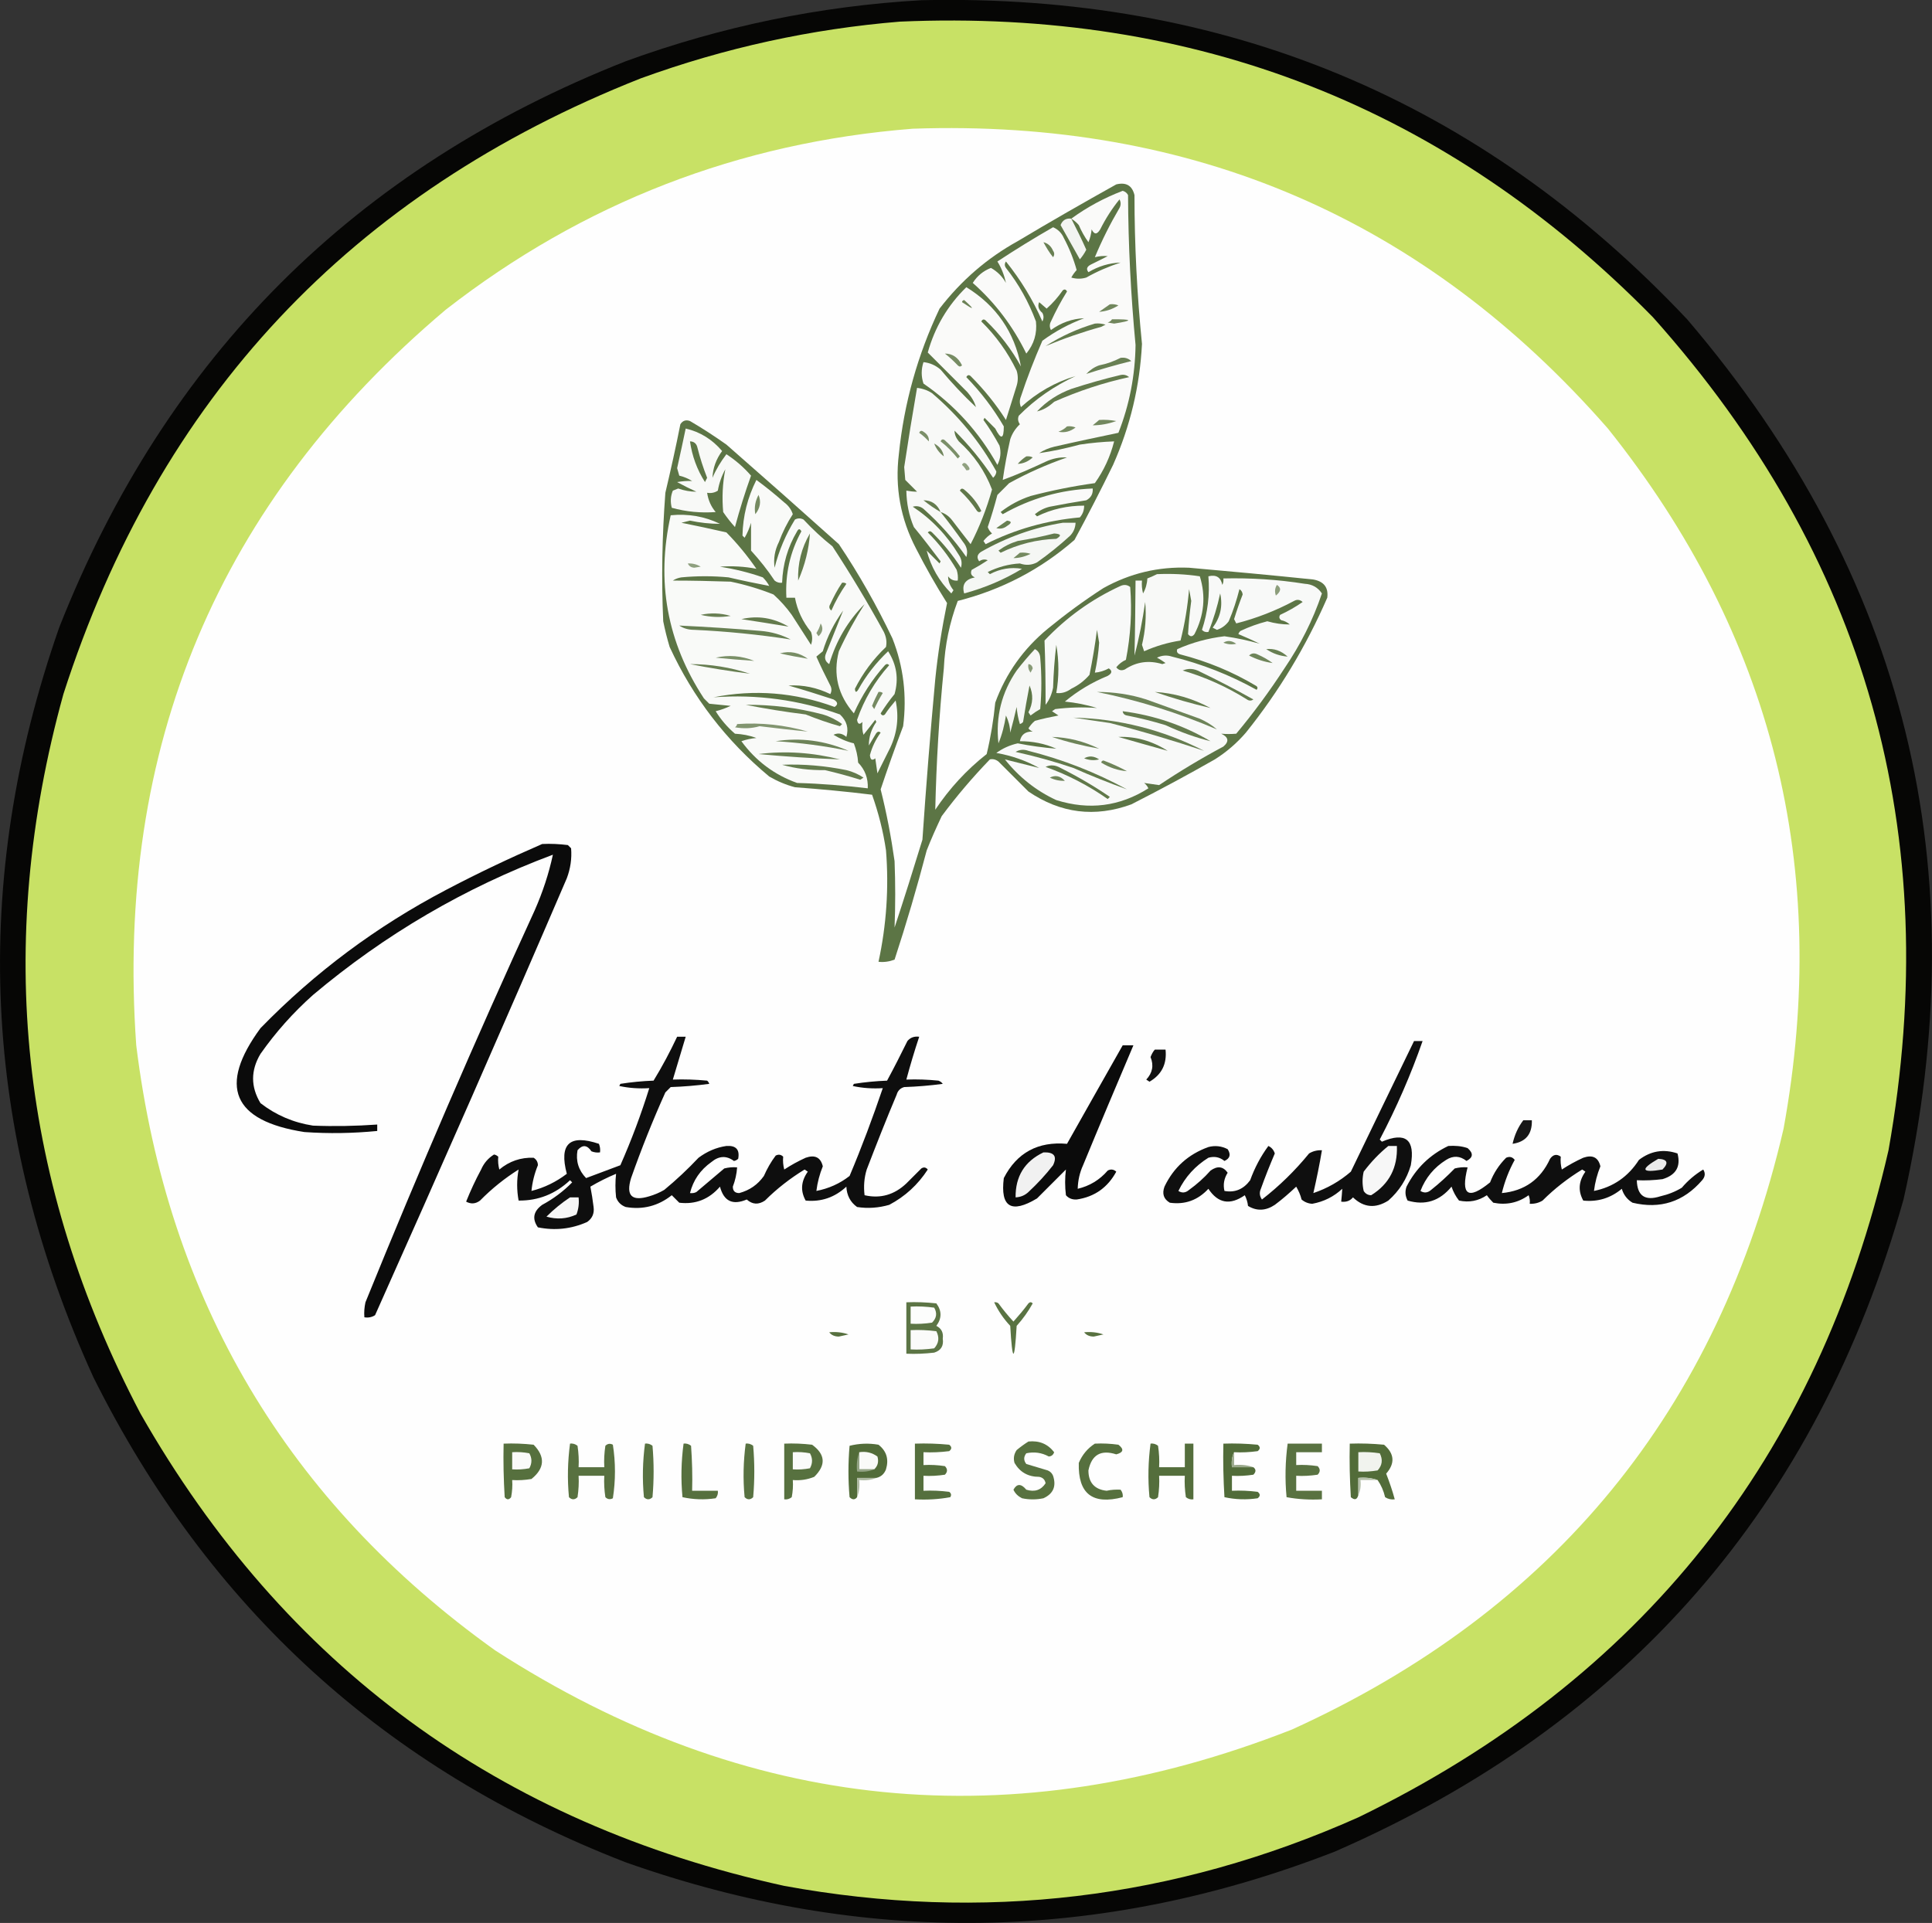 <?xml version="1.0" encoding="UTF-8"?>
<svg id="Calque_1" xmlns="http://www.w3.org/2000/svg" version="1.1" viewBox="0 0 901.9 897.9">
  <rect x="0" y="0" width="901.9" height="897.9" fill="#333333" stroke="none"/>
  <!-- Generator: Adobe Illustrator 29.8.1, SVG Export Plug-In . SVG Version: 2.1.1 Build 2)  -->
  <path d="M430.1.1c141.7-3.2,260.9,46.5,357.5,149,102.2,119.7,135.8,256.7,101,411-40.4,143.4-128.9,244.9-265.5,304.5-109.7,42.7-220,44.3-331,5-112.1-43.4-194.9-118.9-248.5-226.5-52.2-114.5-57.5-231.2-16-350C77.4,166.6,165.6,78.5,292.1,28.6,336.8,12.3,382.8,2.8,430.1.1Z" fill="#020201" fill-rule="evenodd" isolation="isolate" opacity=".9"/>
  <path d="M420.1,10.1c138.1-6,255.3,40,351.5,138,99.6,111.5,136.3,241.1,110,389-32.9,143.5-115.4,247.3-247.5,311.5-85.9,38.3-175.3,49-268,32-133.1-29.2-233.3-102.7-300.5-220.5C9.3,552.9-2.7,440.9,29.6,324.1,74.1,185.8,164,90,299.1,36.6c39.3-14.3,79.6-23.1,121-26.5Z" fill="#c8e165" fill-rule="evenodd"/>
  <path d="M426.1,60.1c130.7-4.5,238.9,42.1,324.5,140,76.9,96.2,104.2,205.2,82,327-30.5,131.3-107,224.8-229.5,280.5-130.5,51.2-254.5,38.9-372-37-96.9-69.3-152.8-163.4-167.5-282.5-9.9-139.3,38.3-253.8,144.5-343.5,64.1-49.9,136.8-78.1,218-84.5Z" fill="#fefefe" fill-rule="evenodd"/>
  <path d="M521.1,86.1c4.6-1.1,7.4.5,8.5,5,0,23.2,1.2,46.4,3.5,69.5-1,19.7-5.5,38.5-13.5,56.5-5.8,11.9-11.8,23.5-18,35-15.8,13.8-34,23.3-54.5,28.5-3.8,10.1-6,20.6-6.5,31.5-2.2,22-3.5,44-4,66,6.6-9.9,14.6-18.6,24-26,1.9-7.9,3.2-15.9,4-24,5-13.7,13.2-25.2,24.5-34.5,8.3-6.8,17-13.2,26-19,12.4-6.9,25.7-10.1,40-9.5,19.3,1.7,38.7,3.5,58,5.5,4.9.9,7.1,3.7,6.5,8.5-9.9,22.7-22.5,43.7-38,63-4.2,4.9-9.1,9.1-14.5,12.5-12.8,7.3-25.8,14.3-39,21-17,6.2-33,4.2-48-6l-14-14c-1.3-1-2.6-1.3-4-1-8.1,8.4-15.6,17.2-22.5,26.5-2.5,5.3-4.9,10.6-7,16-4.5,17.2-9.5,34.2-15,51-2.4.9-4.9,1.3-7.5,1,3.7-17.1,4.9-34.5,3.5-52-1.3-8.9-3.5-17.5-6.5-26-12-1.5-24-2.6-36-3.5-4.2-1.1-8.2-2.8-12-5-20.1-16.7-35.6-36.9-46.5-60.5-1.2-4-2.2-8-3-12-.9-20-.5-40,1-60,2.5-10.6,4.9-21.3,7-32,1.1-1.7,2.6-2.2,4.5-1.5,5.8,3.4,11.5,7.1,17,11,17.6,15.4,35.1,30.9,52.5,46.5,9.4,14,17.7,28.7,25,44,5.2,13.2,6.8,26.9,5,41-3.7,9.8-7.2,19.6-10.5,29.5,2.8,11.1,4.9,22.2,6.5,33.5.4,10.3.4,20.7,0,31,4.5-13.6,8.8-27.3,13-41,1.7-25,3.7-50,6-75,1.2-11.9,3.1-23.8,5.5-35.5-5.2-8.2-10-16.7-14.5-25.5-7.2-13.8-9.9-28.5-8-44,2.4-23.8,8.8-46.5,19-68,10.1-13.1,22.2-23.6,36.5-31.5,15.2-9.1,30.6-17.9,46-26.5Z" fill="#5c7545" fill-rule="evenodd"/>
  <path d="M500.1,102.1c7.4-5.4,15.4-9.7,24-13,1.1.3,2,1,2.5,2,.1,23.4,1.3,46.7,3.5,70-.2,14.1-2.8,27.8-8,41-10,2.1-20,4.2-30,6.5-2.5.6-4.9,1.6-7,3,6.3-.9,12.7-2.3,19-4,5.3-.8,10.6-1.3,16-1.5-1.8,7.1-4.8,13.6-9,19.5-10.1,1.4-20.1,3.4-30,6-5.1,1.7-9.8,4.2-14,7.5l1,1c13-7.4,27-11.4,42-12,.2,2.5-.8,4.3-3,5.5-5.7.9-11.4,1.9-17,3-2.6.6-4.9,1.8-7,3.5l1,1c6.9-3.4,14.3-5,22-5,0,2.1-.6,3.9-2,5.5-15.5,1.4-30.1,5.5-44,12.5-.3-.5-.7-1-1-1.5,1.1-1.4,2.4-2.6,4-3.5-.9-.8-1.6-1.8-2-3,1.7-5,3.2-10,4.5-15,1.8-1.8,3.7-3.7,5.5-5.5,8.7-4.8,17.7-8.8,27-12-3.4-.2-6.8.5-10,2-6.6,3.1-13.2,6-20,8.5.9-6.4,2.1-12.7,3.5-19,.9-2.7,2.4-5,4.5-7-.9-1.3-1.1-2.6-.5-4,7.7-7.8,16.6-13.9,26.5-18.5-9.5,2.8-18,7.7-25.5,14.5-.7-1.7-.7-3.3,0-5,2.9-8.8,6.3-17.5,10-26,6-4.4,12.5-7.9,19.5-10.5-5.6.2-10.8,2.1-15.5,5.5-.7-1.3-.7-2.7,0-4,2.2-4.8,4.7-9.5,7.5-14-.5-1-1.2-1.2-2-.5-2.2,3.2-4.7,6-7.5,8.5-1.2-1-2.3-2-3.5-3-.8,1.8-.3,3.5,1.5,5,.7,1.3.7,2.7,0,4-4.4-10.1-10.1-19.4-17-28-.7,1-.7,2,0,3,6,7.6,10.6,15.9,14,25,.6,5.6-.9,10.6-4.5,15-6.2-12.7-14.5-23.7-25-33,2.1-3.3,4.9-5.6,8.5-7,3,1.7,5.3,4,7,7-.8-3.6-2.1-7-4-10,8.5-5.6,17.1-10.9,26-16,2.3,1,4,2.7,5,5,2.6,4.9,4.6,9.9,6,15-1,1.1-1.8,2.2-2.5,3.5,2.3.7,4.7.7,7,0,5.1-2.9,10.5-5.2,16-7-5.3.2-10.3,1.7-15,4.5-1.1-1.4-.8-2.5,1-3.5,2.7-1.3,5.4-2.7,8-4-2-.2-4,0-6,.5,3.3-7.9,7.1-15.5,11.5-23,.7-1.3.7-2.7,0-4-3.5,4.3-6.5,9-9,14-1.5,2.5-2.8,2.5-4,0-.2,2.1-.7,4.1-1.5,6-1.8-2.5-3.3-5.2-4.5-8-1-1.2-2.2-2.2-3.5-3Z" fill="#fafaf9" fill-rule="evenodd"/>
  <path d="M500.1,102.1c2.4,4.7,4.8,9.5,7,14.5-.8,1.6-1.8,3.1-3,4.5-3-5.3-6-10.6-9-16,.9-2.3,2.6-3.3,5-3Z" fill="#f2f4f1" fill-rule="evenodd"/>
  <path d="M487.1,113.1c2.1.5,3.6,1.9,4.5,4,.7,1,.7,2,0,3-1.8-2.2-3.2-4.6-4.5-7Z" fill="#698053" fill-rule="evenodd"/>
  <path d="M451.1,134.1c14,8.6,22.5,21,25.5,37-4.4-8-9.9-15.2-16.5-21.5-.8-.7-1.5-.5-2,.5,6.8,6.7,12.3,14.3,16.5,23,.7,2.3.7,4.7,0,7-1.7,5.4-3.3,10.7-5,16-4.7-7.4-10.2-14.2-16.5-20.5-.8-.7-1.5-.5-2,.5,6.8,7,12.6,14.6,17.5,23,0,6-1.3,6.3-4,1-1.7-1.7-3.3-3.3-5-5-.2.3-.3.7-.5,1,2.8,3.8,5.2,7.8,7.5,12,.8,3.1.5,6.1-1,9-8.5-15.3-20-28-34.5-38-1.1-3.3-1.1-6.6,0-10,3,.3,5.7,1.5,8,3.5,5.1,6.1,10.6,12,16.5,17.5-.7-2.5-2.1-4.8-4-7-6.3-6.3-12.4-12.4-18.5-18.5,3.3-11.8,9.3-22,18-30.5Z" fill="#fafaf9" fill-rule="evenodd"/>
  <path d="M449.1,141.1c0-.5.4-.9,1-1,5.1,4.6,4.8,4.9-1,1Z" fill="#6c8257" fill-rule="evenodd"/>
  <path d="M518.1,142.1c1.4-.2,2.7,0,4,.5-2.8,1.8-5.8,2.8-9,3,1.7-1.2,3.4-2.4,5-3.5Z" fill="#71875d" fill-rule="evenodd"/>
  <path d="M519.1,149.1c9.7-.1,10.1.6,1,2-1-.2-2-.3-3-.5.9-.3,1.6-.8,2-1.5Z" fill="#71865c" fill-rule="evenodd"/>
  <path d="M511.1,151.1c1.7-.2,3.4,0,5,.5-.7.3-1.3.7-2,1-9,2.5-17.6,5.5-26,9,7.2-4.6,14.9-8.1,23-10.5Z" fill="#627a4c" fill-rule="evenodd"/>
  <path d="M441.1,165.1c3.5,0,6.2,1.8,8,5.5-.7.7-1.3.7-2,0-1.9-2-3.9-3.9-6-5.5Z" fill="#778c64" fill-rule="evenodd"/>
  <path d="M523.1,167.1c1.9-.3,3.6.2,5,1.5-7.2,1.8-14.2,3.8-21,6,1.7-1.8,3.7-3.2,6-4,3.6-.7,6.9-1.9,10-3.5Z" fill="#698054" fill-rule="evenodd"/>
  <path d="M439.1,239.1c3.6,4.5,7.1,9.2,10.5,14,1.8,2.2,2.3,4.5,1.5,7-5.7-8.2-12.4-15.7-20-22.5-1.5-1.2-3.2-1.5-5-1,8.9,5.9,16,13.4,21.5,22.5,1.3,1.9,1.6,3.9,1,6-3.9-6-8.4-11.5-13.5-16.5-.7-.7-1.3-.7-2,0,5.3,5.3,9.8,11.1,13.5,17.5.5,1.6.7,3.3.5,5-1.9.2-3.4-.5-4.5-2,0,2.4.9,4.5,2.5,6.5-.3.5-.7,1-1,1.5-5.7-5.7-9.5-12.4-11.5-20l6,6c.2-.3.3-.7.5-1-4.1-5.4-8.2-10.8-12.5-16-2.3-5.4-3.4-11.1-3.5-17,1.7.3,3.4.5,5,.5-1.8-1.8-3.7-3.7-5.5-5.5-.2-2-.3-4-.5-6,1.9-12.6,3.9-24.9,6-37,2.5.3,4.9,1.1,7,2.5,12.3,10.5,22.3,22.6,30,36.5,0,1.2-.6,2.2-1.5,3-5.2-7.9-11.2-15.2-18-22,0,1.8.7,3.4,2,5,7,6.3,12.2,13.8,15.5,22.5-2.5,8.9-5.8,17.4-10,25.5-2.8-3.6-5.7-7.3-8.5-11-1.5-2-3.3-3.3-5.5-4Z" fill="#f8f9f7" fill-rule="evenodd"/>
  <path d="M523.1,175.1c1.5-.3,2.8,0,4,1-12,2.6-23.7,6.5-35,11.5-2.6,2.4-5.2,3.9-8,4.5,4.4-4.7,9.8-8.2,16-10.5,7.7-2.5,15.4-4.7,23-6.5Z" fill="#637a4c" fill-rule="evenodd"/>
  <path d="M513.1,196.1c2.7-.2,5.4,0,8,.5-3.6,1.3-7.3,2-11,2,1.1-.9,2.1-1.7,3-2.5Z" fill="#73885f" fill-rule="evenodd"/>
  <path d="M320.1,200.1c6.8,1.6,12.4,5.1,17,10.5-2.8,3.8-4.3,7.9-4.5,12.5,1.7-4,3.9-7.6,6.5-11,4.3,2.8,8.1,6.1,11.5,10-2.8,7.8-5.3,15.8-7.5,24-2-2.2-3.8-4.5-5.5-7-.6-6.8-.3-13.4,1-20-1.7,3.1-2.9,6.5-3.5,10-1.5,1-3.2,1.3-5,1,.5,3.4,1.8,6.4,4,9-6.9.5-13.7-.1-20.5-2-.7-2.7-.6-5.4.5-8,.8-.3,1.7-.7,2.5-1,2.8,1,5.7,1.5,8.5,1.5-3.1-1.4-6.1-2.9-9-4.5,2.2-.4,4.6-.6,7-.5-1.8-1.1-3.8-2-6-2.5-.3-1.2-.7-2.3-1-3.5,1.4-6.2,2.7-12.3,4-18.5Z" fill="#f8f9f7" fill-rule="evenodd"/>
  <path d="M498.1,199.1c1.4-.2,2.7,0,4,.5-2.4,1.9-5.1,2.6-8,2,1.6-.6,2.9-1.4,4-2.5Z" fill="#768b62" fill-rule="evenodd"/>
  <path d="M429.1,202.1c.4-1,1.1-1.2,2-.5,1.8,1.1,2.7,2.6,2.5,4.5-1.4-1.5-2.9-2.9-4.5-4Z" fill="#7b8f68" fill-rule="evenodd"/>
  <path d="M322.1,206.1c1.9,0,3.1,1.1,3.5,3,1.2,4.8,2.7,9.4,4.5,14-.3.7-.7,1.3-1,2-3.7-5.8-6-12.1-7-19Z" fill="#5d7646" fill-rule="evenodd"/>
  <path d="M439.1,206.1c.4-1,1.1-1.2,2-.5,2.5,2.3,4.9,4.8,7,7.5-.3.3-.7.7-1,1-2.4-3-5-5.7-8-8Z" fill="#7a8f68" fill-rule="evenodd"/>
  <path d="M436.1,207.1c2.6,1.4,4.1,3.4,4.5,6-2.1-1.6-3.6-3.6-4.5-6Z" fill="#72875e" fill-rule="evenodd"/>
  <path d="M479.1,213.1c1.1-.1,2.1,0,3,.5-2.1,1.9-4.4,2.9-7,3,1.2-1.4,2.6-2.6,4-3.5Z" fill="#677e52" fill-rule="evenodd"/>
  <path d="M449.1,217.1c.4-1,1.1-1.2,2-.5,2,2.1,2,3.1,0,3-.6-1-1.2-1.8-2-2.5Z" fill="#90a180" fill-rule="evenodd"/>
  <path d="M353.1,224.1c4.5,3.3,8.8,6.8,13,10.5,1.9,1.4,3.3,3.3,4,5.5-2.6,4-4.8,8.4-6.5,13-1.9,3.8-2.6,7.8-2,12,2-8,5.2-15.5,9.5-22.5,1.3-.7,2.7-.7,4,0,4.2,4.5,8.7,8.7,13.5,12.5,8.5,13,16.5,26.3,24,40,1.1,2.3,1.5,4.6,1,7-6,5.7-10.8,12.2-14.5,19.5.1,1.7.6,1.9,1.5.5,3.7-6.7,8.4-12.7,14-18,4,6.3,5,12.9,3,20-2.4,2.9-4.5,5.9-6.5,9,.5,1,1.2,1.2,2,.5,1.5-2.3,3.2-4.4,5-6.5,1.6,7.6.8,14.9-2.5,22-2,4-4,8-6,12-.3-2.3-.7-4.7-1-7-1.5,1.2-2.3.7-2.5-1.5,1-3.8,2.7-7.3,5-10.5-.9-.8-1.7-.5-2.5,1-1,1.7-2,3.3-3,5,0-4,1.1-7.6,3.5-11-.2-.3-.3-.7-.5-1-1.8,2.4-3.7,4.7-5.5,7-.6-1.9-.7-3.9-.5-6-1.3,1.4-2.2,1.1-2.5-1,3.3-9.5,8.3-18,15-25.5-.7-.7-1.3-.7-2,0-6,6.7-10.8,14.2-14.5,22.5-7.4-8.5-9.8-18.2-7-29,3.6-7.8,7.6-15.1,12-22-7.8,7.8-13.3,17.2-16.5,28-1.9-1.2-2.4-2.9-1.5-5,2.7-6.8,5.4-13.4,8-20-4.2,5.8-7.4,12.1-9.5,19-1,.8-2,1.7-3,2.5,2,4.5,4.2,9,6.5,13.5.7,1.3.7,2.7,0,4-6.2-3-12.7-4.4-19.5-4,7,2,14,4.2,21,6.5,2.1,1.2,2.2,2.4.5,3.5-18.6-6.8-37.4-8.3-56.5-4.5,20.2-1.5,39.9,1.2,59,8,3.2,3,4.2,6.5,3,10.5-1.9-1.7-3.9-2-6-1,3,1.8,6.1,3.2,9.5,4,1.1,2.9,1.8,5.9,2,9,3.2,3.3,4.7,7.3,4.5,12-10.9-1.3-21.9-2.2-33-2.5-10.6-3.8-19.3-10.3-26-19.5,2.3-.8,4.6-1.3,7-1.5-3.2-1.2-6.5-1.8-10-2-3.6-3.1-6.6-6.6-9-10.5,2.5-.6,4.8-1.5,7-2.5-3.3-.3-6.7-.7-10-1l-2.5-2.5c-17.2-26.2-22.4-54.7-15.5-85.5,8.1-.8,15.8.5,23,4-4.7,0-9.3-.5-14-1.5-1.3.3-2.7.7-4,1,7,1.4,14,2.9,21,4.5,5.1,5.2,9.8,10.9,14,17-5.6-1.1-11.2-1.4-17-1,6.8,1.1,13.5,2.7,20,5,1.2,1.2,2.2,2.5,3,4-6.3-1.2-12.6-2.5-19-4-7.3-.7-14.7-.7-22,0-1.4.2-2.8.7-4,1.5,8.9,0,17.9.2,27,.5,6.8,1.4,13.5,3.4,20,6,3.1,2.8,6,6,8.5,9.5,3,4.7,6,9.3,9,14,.7-2,.7-4,0-6-3.9-4.8-6.4-10.1-7.5-16h-4c-.6-11,1.7-21.3,7-31-.7-1.3-1.3-1.3-2,0-4.4,7.4-6.7,15.4-7,24-1.3.2-2.5-.2-3.5-1-3.3-5-7-9.6-11-14,0-4.3,0-8.7,0-13-.7,2.4-1.7,4.8-3,7l-1-1c.2-9.2,2.4-17.8,6.5-26Z" fill="#f9faf8" fill-rule="evenodd"/>
  <path d="M439.1,239.1c-2.8-1.6-5.4-3.4-8-5.5,3.8,0,6.5,1.9,8,5.5Z" fill="#657c4f" fill-rule="evenodd"/>
  <path d="M448.1,229.1c.4-1,1.1-1.2,2-.5,3.4,2.8,6.1,6.1,8,10-.7.7-1.3.7-2,0-2.3-3.5-5-6.7-8-9.5Z" fill="#607849" fill-rule="evenodd"/>
  <path d="M354.1,231.1c1.3,3.1.8,6.1-1.5,9-.6-3.2,0-6.2,1.5-9Z" fill="#758a61" fill-rule="evenodd"/>
  <path d="M496.1,244.1h6c-.1,2.3-.9,4.3-2.5,6-4.9,4.5-10.1,8.7-15.5,12.5-2.5,1.3-5.2,1.5-8,.5-5.3.3-10.3,1.7-15,4l1,1c4.7-2.5,9.7-3.4,15-2.5-8.4,5.1-17.4,8.9-27,11.5-1.2-4.1.5-6.6,5-7.5-1.7-.7-2.2-1.9-1.5-3.5,2.6-1.4,5.1-2.9,7.5-4.5-1.4-.6-2.7-.4-4,.5-1.3-1.8-.9-3.3,1-4.5,12-6.8,24.6-11.3,38-13.5Z" fill="#f5f7f4" fill-rule="evenodd"/>
  <path d="M470.1,243.1c2.3.3,2.3,1.1,0,2.5-1.5,1.2-3.2,1.5-5,1,1.7-1.2,3.4-2.4,5-3.5Z" fill="#698053" fill-rule="evenodd"/>
  <path d="M492.1,249.1c3.2.2,3.6,1,1,2.5-9.1.3-17.8,2.5-26,6.5l-1-1c2.7-2,5.7-3.5,9-4.5,5.8-.9,11.5-2.1,17-3.5Z" fill="#637b4d" fill-rule="evenodd"/>
  <path d="M378.1,249.1c-.5,7.4-2.3,14.7-5.5,22-.3-7.9,1.5-15.2,5.5-22Z" fill="#627a4b" fill-rule="evenodd"/>
  <path d="M476.1,258.1c1.7-.2,3.4,0,5,.5-2.6,1.3-5.3,2-8,2,1.1-.9,2.1-1.7,3-2.5Z" fill="#74895f" fill-rule="evenodd"/>
  <path d="M321.1,263.1c2.2-.1,4.2.4,6,1.5-1,.2-2,.3-3,.5-1.5-.1-2.5-.8-3-2Z" fill="#8fa07f" fill-rule="evenodd"/>
  <path d="M540.1,268.1c6.7-.3,13.4,0,20,1,2.9,9.3,2,18.3-2.5,27-1,1.3-2,1.3-3,0,.3-5.1.8-10.3,1.5-15.5-.3-1.8-.7-3.7-1-5.5-.7,8.1-2,16.1-4,24-5.9.9-11.6,2.6-17,5-.3-1-.7-2-1-3,1.6-6.6,2.1-13.3,1.5-20-1.2,8.4-2.8,16.8-5,25,.3-11.6.4-23.3.5-35h3c-.2,2,0,4,.5,6,1.2-2.1,1.9-4.5,2-7,1.6-.6,3.1-1.3,4.5-2Z" fill="#f8f9f7" fill-rule="evenodd"/>
  <path d="M564.1,269.1c3.7-.9,5.8.5,6.5,4,.5-.9.6-1.9.5-3,12.7-.3,25.4.5,38,2.5,3.5.2,6.1,1.7,8,4.5-4.2,12.5-10.1,24.1-17.5,35-6.9,10.6-14.4,20.8-22.5,30.5-2.4.2-4.7.2-7,0,3.4,1.6,3.8,3.6,1,6-10.3,5.5-20.3,11.5-30,18-2.3-.3-4.7-.7-7-1,.9.7,1.5,1.5,2,2.5-13.4,8.5-27.7,10.3-43,5.5-9.5-4.4-17.5-10.8-24-19,5.3,1.3,10.7,2.7,16,4-6.3-3.5-13-5.8-20-7,3-2.2,6.4-3.7,10-4.5,6,1.2,12,2,18,2.5-5.4-2.4-11.1-3.5-17-3.5.6-3.1,2.6-4.6,6-4.5-.8-.3-1.5-.8-2-1.5.8-1.3,1.8-2.5,3-3.5,3.6-1,7.3-1.8,11-2.5-1-.7-2-1.3-3-2,.5-.3,1-.7,1.5-1,6.5-.8,13-1,19.5-.5-4.9-1.5-9.9-2.5-15-3,6-5,12.7-9,20-12,2.1-1.2,2.2-2.4.5-3.5-2,1.1-4.2,1.8-6.5,2,1-4.6,1.7-9.3,2-14-.3-2-.7-4-1-6-.9,7.1-2.1,14.1-3.5,21-2.4,2.8-5.2,4.9-8.5,6.5-2.2,1.6-4.5,2.3-7,2,1.3-7.4,1.3-14.9,0-22.5-.8,6.6-1.3,13.3-1.5,20-.6,3-1.7,5.7-3.5,8,0-9.9-.1-19.9-.5-30,10.2-10.8,22-19.3,35.5-25.5,1.6-.7,3.1-.6,4.5.5.9,11.4.2,22.8-2,34-1.8.8-3.3,2-4.5,3.5,1.1,1.4,2.4,1.7,4,1,5.4-3.6,11.2-4.4,17.5-2.5.5-.2,1-.3,1.5-.5-1.3-.9-2.6-1.8-4-2.5,2.3-1.1,4.6-1.3,7-.5,13.9,3.4,27.1,8.6,39.5,15.5.7-.8.5-1.5-.5-2-10.9-6.5-22.6-11.3-35-14.5-1.5-.4-2-1.3-1.5-2.5,7-3.1,14.4-5.1,22-6,5.7.8,11.2,2,16.5,3.5-3.3-1.6-6.6-3.1-10-4.5.2-.6.5-1.1,1-1.5,4-1.9,8.2-3.4,12.5-4.5,3.5,1,7,1.5,10.5,1.5-1.1-1-2.5-1.7-4-2-1-.7-1.1-1.6-.5-2.5,3.7-1.7,7.2-3.7,10.5-6-1.2-1.1-2.6-1.3-4-.5-8.6,4.6-17.6,8.1-27,10.5-.3-.7-.7-1.3-1-2,1.2-3.9,2.5-7.7,4-11.5-.1-1.1-.6-1.9-1.5-2.5-1.3,5.1-2.9,10.1-5,15-1.4,1.9-3.3,3.3-5.5,4-.7-.3-1.3-.7-2-1,3.6-4.8,4.8-10.1,3.5-16-1.3,6.1-3.1,12.1-5.5,18-1.2.2-2.2-.1-3-1,2.7-8.1,3.7-16.4,3-25Z" fill="#f8f9f8" fill-rule="evenodd"/>
  <path d="M596.1,273.1c2.1,1.4,2,3-.5,5-.6-1.8-.5-3.4.5-5Z" fill="#8c9d7b" fill-rule="evenodd"/>
  <path d="M393.1,272.1c.7-.1,1.4,0,2,.5-2.7,3.9-5.1,8.1-7,12.5-1.1-.9-1.2-1.9-.5-3,1.6-3.5,3.4-6.9,5.5-10Z" fill="#5e7747" fill-rule="evenodd"/>
  <path d="M327.1,287.1c4.5-1,9.2-.9,14,.5-4.8.8-9.4.6-14-.5Z" fill="#6a8054" fill-rule="evenodd"/>
  <path d="M346.1,289.1c7.7-1.8,15-.6,22,3.5-7.3-1.2-14.6-2.4-22-3.5Z" fill="#637a4c" fill-rule="evenodd"/>
  <path d="M383.1,291.1c1.3,2.1,1,4.1-1,6-.3-.5-.7-1-1-1.5.9-1.4,1.6-2.9,2-4.5Z" fill="#879976" fill-rule="evenodd"/>
  <path d="M317.1,292.1c12.7.6,25.3,1.4,38,2.5,4.9.4,9.6,1.7,14,4-14.9-2.3-29.9-3.8-45-4.5-2.8,0-5.1-.7-7-2Z" fill="#677f52" fill-rule="evenodd"/>
  <path d="M571.1,300.1c1.9-1.2,3.9-1,6,.5-2,.5-4,.3-6-.5Z" fill="#7c916a" fill-rule="evenodd"/>
  <path d="M591.1,303.1c3.6-.4,6.9.7,10,3.5-3.6-.3-6.9-1.4-10-3.5Z" fill="#677f52" fill-rule="evenodd"/>
  <path d="M483.1,303.1c1.5.7,2.4,2.1,2.5,4,.7,8,.7,16,0,24-1.6.9-3.1,1.9-4.5,3-.3-.5-.7-1-1-1.5,2.2-4.2,2.3-8.4.5-12.5-1.1,5.6-2.1,11.3-3,17-.4.5-.9.8-1.5,1-.8-2.6-1.3-5.3-1.5-8-.9,4-1.9,8-3,12-.1-2.9-.8-5.5-2-8-.7,4.5-1.8,8.9-3.5,13-1.4-12.4,1.5-23.8,8.5-34,2.7-3.5,5.5-6.8,8.5-10Z" fill="#f6f7f5" fill-rule="evenodd"/>
  <path d="M364.1,305.1c4.6-1.3,8.9-.4,13,2.5-4.3-.7-8.6-1.5-13-2.5Z" fill="#788d65" fill-rule="evenodd"/>
  <path d="M334.1,307.1c6-1.4,12-.9,18,1.5-6-.4-12-.9-18-1.5Z" fill="#7a8f67" fill-rule="evenodd"/>
  <path d="M583.1,306.1c1.1-1.1,2.4-1.3,4-.5,2.5,1.1,4.8,2.4,7,4-3.8-.5-7.5-1.7-11-3.5Z" fill="#6f855a" fill-rule="evenodd"/>
  <path d="M322.1,310.1c9.6,0,18.9,1.5,28,4.5-9.6-1.2-18.9-2.7-28-4.5Z" fill="#677e51" fill-rule="evenodd"/>
  <path d="M480.1,310.1c1.1.1,1.8.8,2,2-.3.7-.7,1.3-1,2-.9-1.2-1.3-2.5-1-4Z" fill="#879a76" fill-rule="evenodd"/>
  <path d="M552.1,313.1c2.6-1.1,5.2-1,8,.5,8.5,4.1,16.8,8.4,25,13-1,.7-2,.7-3,0-9.4-5.9-19.4-10.4-30-13.5Z" fill="#627a4c" fill-rule="evenodd"/>
  <path d="M410.1,323.1c.7-.1,1.4,0,2,.5-1.5,2.4-2.8,4.9-4,7.5-.3-.5-.7-1-1-1.5.9-2.3,1.9-4.4,3-6.5Z" fill="#768a62" fill-rule="evenodd"/>
  <path d="M348.1,329.1c12.2-.1,24.2,1.4,36,4.5,3.3,1,6.3,2.5,9,4.5l-1,1c-5.4-1.5-10.8-3.4-16-5.5-9.7-1.2-19-2.7-28-4.5Z" fill="#657c4e" fill-rule="evenodd"/>
  <path d="M512.1,323.1c7.8,0,15.5,1.1,23,3.5,8.3,3,16.7,6,25,9,2.9,1.3,5.6,2.9,8,5-18.2-7.8-36.8-13.6-56-17.5Z" fill="#6d8358" fill-rule="evenodd"/>
  <path d="M539.1,323.1c8.9.5,17.6,3,26,7.5-8.7-2-17.4-4.5-26-7.5Z" fill="#647b4d" fill-rule="evenodd"/>
  <path d="M524.1,332.1c14.6,1.9,28.3,6.5,41,14-6.9-1.7-13.9-4.2-21-7.5-5.9-1.8-11.9-3.3-18-4.5-1.2-.2-1.9-.9-2-2Z" fill="#647b4e" fill-rule="evenodd"/>
  <path d="M501.1,335.1c21.3.5,41.6,5.6,61,15.5-14.4-4.8-29.1-9.2-44-13-5.7-.8-11.4-1.7-17-2.5Z" fill="#667d50" fill-rule="evenodd"/>
  <path d="M344.1,338.1c11.2-.8,22.2.4,33,3.5-7.5-.7-15-1.6-22.5-2.5-3.8,1.1-7.6,1.2-11.5.5.6-.4.9-.9,1-1.5Z" fill="#829570" fill-rule="evenodd"/>
  <path d="M522.1,344.1c8.1-.3,15.8,1.9,23,6.5-7.6-2.1-15.3-4.3-23-6.5Z" fill="#60784a" fill-rule="evenodd"/>
  <path d="M491.1,344.1c7.5.2,14.8,2,22,5.5-7.4-1.3-14.8-3.1-22-5.5Z" fill="#6d8358" fill-rule="evenodd"/>
  <path d="M362.1,346.1c11.6-1.8,23-.3,34,4.5-11.2-2.3-22.5-3.8-34-4.5Z" fill="#6d8358" fill-rule="evenodd"/>
  <path d="M354.1,352.1c12.7-1.6,25.4-.7,38,2.5-12.7-.5-25.4-1.3-38-2.5Z" fill="#677e51" fill-rule="evenodd"/>
  <path d="M506.1,354.1c2.3-1.3,4.6-1.1,7,.5-2.4.6-4.7.4-7-.5Z" fill="#637b4d" fill-rule="evenodd"/>
  <path d="M474.1,351.1c1.8-1.1,3.8-1.3,6-.5,16.2,4.1,31.5,10.1,46,18-8.3-3-16.7-6.3-25-10-8.9-3-17.9-5.5-27-7.5Z" fill="#627a4b" fill-rule="evenodd"/>
  <path d="M514.1,356.1c0-.5.4-.9,1-1,3.8,1.4,7.5,3.1,11,5-4.1-.3-8.1-1.6-12-4Z" fill="#6e8459" fill-rule="evenodd"/>
  <path d="M365.1,357.1c10.1-.4,20.1.5,30,2.5,2.9.7,5.6,1.9,8,3.5-.5.3-1,.7-1.5,1-5.4-1.7-10.9-3.2-16.5-4.5-7.1.1-13.7-.7-20-2.5Z" fill="#637b4d" fill-rule="evenodd"/>
  <path d="M488.1,358.1c2.2-1.1,4.6-.9,7,.5,8,4,15.7,8.5,23,13.5l-1,1c-9-6.3-18.6-11.3-29-15Z" fill="#607849" fill-rule="evenodd"/>
  <path d="M490.1,363.1c2.5-1.3,4.9-.8,7,1.5-2.4.1-4.8-.4-7-1.5Z" fill="#71865c" fill-rule="evenodd"/>
  <path d="M253.1,394.1c4-.2,8,0,12,.5l1.5,1.5c.4,4.8-.3,9.5-2,14-29.3,68.2-59.2,136.2-89.5,204-1.5,1-3.2,1.3-5,1-.2-2.4,0-4.7.5-7,25-61.6,51.3-122.6,79-183,3.7-8.4,6.6-17.1,8.5-26-41.2,15.4-78.5,37.3-112,65.5-9.3,8.3-17.4,17.4-24.5,27.5-4.6,7.7-4.6,15.4,0,23,7.2,5.6,15.4,9.1,24.5,10.5,10,.4,20,.2,30-.5v3c-11.3,1.1-22.6,1.3-34,.5-33.5-5.2-40.4-21.4-20.5-48.5,25.4-26.1,54.3-47.6,86.5-64.5,14.8-7.8,29.8-14.9,45-21.5Z" fill="#0b0b0b" fill-rule="evenodd"/>
  <path d="M316.1,484.1h4c-2,6.7-4,13.3-6,20,5.3-.2,10.7,0,16,.5.5.4.8.9,1,1.5-6,.8-12,1.3-18,1.5l-2.5,2.5c-5.9,13.1-11.2,26.4-16,40-2.5,8.2.3,11,8.5,8.5,2.4-.7,4.8-1.7,7-3,5.7-4.7,11-9.7,16-15,3.9-2.9,8.2-4.8,13-5.5,4.5-.3,6.3,1.7,5.5,6-.6.5-1.2.9-2,1-3.5-2.6-7-2.4-10.5.5-5.2,3.7-8.5,8.5-10,14.5,1.1.1,2.1,0,3-.5,4.3-3.7,8.7-7.3,13-11,2-.5,4-.7,6-.5-.2,3.1-.9,6.1-2,9,0,2,1,3,3,3,4.8-1.3,8.6-3.9,11.5-8,1.5-3.4,3.3-6.6,5.5-9.5,1.3-.7,2.5-.5,3.5.5-.2,2.1,0,4.1.5,6,3.2-2.1,6.5-3.9,10-5.5,4.3-1.5,7-.2,8,4-1.5,3.7-2.5,7.5-3,11.5,5.7-1.1,10.9-3.4,15.5-7,5.7-13.5,10.8-27.2,15.5-41-4.7.3-9.4,0-14-1,.2-.3.3-.7.5-1,5.1-.8,10.2-1.3,15.5-1.5,3.3-6.1,6.4-12.2,9.5-18.5,1.4-1.7,3.3-2.3,5.5-2-2.2,6.6-4.2,13.3-6,20,5-.2,10,0,15,.5.8.3,1.5.8,2,1.5-6,.8-12,1.3-18,1.5-1.8.5-3,1.7-3.5,3.5-4.9,11.6-9.5,23.3-14,35-1.2,3.9-1.5,7.9-1,12,7.4,1.7,13.9-.2,19.5-5.5l7-7c1.1-.7,2.1-.6,3,.5-4.6,7.1-10.6,12.6-18,16.5-4.9,1.4-9.9,1.8-15,1-3.2-2.3-4.8-5.5-5-9.5-5.4,5-11.7,7.2-19,6.5-2.5-4.5-2.2-9,1-13.5-.5-.3-1-.7-1.5-1-6.7,4.1-12.9,8.9-18.5,14.5-3,2-5.8,1.9-8.5-.5-6.6,2.8-10.7.8-12.5-6-5.1,5.9-11.4,8.4-19,7.5l-3.5-3.5c-6.3,5-13.5,6.9-21.5,5.5-2.2-.8-3.7-2.3-4.5-4.5-.4-3.7-.4-7.4,0-11-4.1,1.7-8.1,3.7-12,6,.6,3.1,1.1,6.2,1.5,9.5.4,3-.6,5.3-3,7-7.4,3.3-15.1,4.1-23,2.5-2.8-4-2.1-7.5,2-10.5,5.2-2.8,9.9-6.3,14-10.5l-1-1c-6.8,6.4-14.8,9.6-24,9.5-.9-4.9-.9-9.8,0-14.5-6.5,4.1-12.5,8.9-18,14.5-2.1,1.6-4.3,1.7-6.5.5,2-5,4.3-10,7-15,1.3-3,3.3-5.3,6-7,.8.1,1.4.5,2,1-.2,2.1,0,4.1.5,6,4.7-3.9,10-5.7,16-5.5,1.3.8,2,2,2,3.5-1.6,3.9-2.6,7.9-3,12,6-1.5,11.5-4.2,16.5-8-3.7-14,1.3-18.6,15-14,.5,1.3.7,2.6.5,4-1.4.2-2.7,0-4-.5-2-3-4.2-3.2-6.5-.5-.9,5,.5,9.4,4,13,5.4-2,10.7-4,16-6,5.2-11.8,9.7-23.8,13.5-36-4.7.3-9.4,0-14-1,.2-.3.3-.7.5-1,5.1-.8,10.2-1.3,15.5-1.5,4.1-6.7,7.7-13.5,11-20.5Z" fill="#0e0e0e" fill-rule="evenodd"/>
  <path d="M660.1,486.1h4c-5.5,15.8-12.2,31.1-20,46l1,1c11.1-4.7,15.6-1,13.5,11-1.9,6.5-5.4,12-10.5,16.5-6,3.8-11.5,3.3-16.5-1.5-1.4,1.7-3.3,2.3-5.5,2,.2-2.1.4-4.1.5-6-4,3.7-8.6,6-14,7-1.9-.1-3.6-.8-5-2-.5-2.1-1.4-4.1-2.5-6-3.2,3-6.5,5.9-10,8.5-4.2,2.8-8.4,3-12.5.5-.2-1.8-.7-3.4-1.5-5-6.9,4.8-12.5,3.8-17-3-4.9,5.3-10.9,7.5-18,6.5-2.9-1.7-3.7-4.2-2.5-7.5,4.3-9,11.1-15.1,20.5-18.5,3.1-.8,6.1-.5,9,1,1.6,2.5,1.1,4.3-1.5,5.5-2.2-1.8-4.7-2.3-7.5-1.5-6.1,3.8-10.8,8.9-14,15.5,1.7,1.1,3.4.9,5-.5,3.6-2.6,7-5.6,10-9,3.2-2.3,5.9-2,8,1-1.7,2.7-2.2,5.5-1.5,8.5,4.9.9,8.9-.8,12-5,2.1-5.8,4.9-11.1,8.5-16,1.5.7,2.5,1.9,3,3.5-2.3,5.4-4.5,10.9-6.5,16.5-.8,1.8-.6,3.4.5,5,8.1-6.3,15.4-13.4,22-21.5,1.8-1.1,3.8-1.6,6-1.5-1.1,6.7-2.5,13.4-4,20,6.5-2.2,12.3-5.5,17.5-10,9.8-20.4,19.7-40.7,29.5-61Z" fill="#0f0f0f" fill-rule="evenodd"/>
  <path d="M524.1,488.1h5c-7.9,18.6-15.8,37.3-23.5,56-1.6,3.5-2.4,7.2-2.5,11,5.5-1.3,10.2-4.1,14-8.5,1.4-.8,2.8-.6,4,.5-4,7.4-10.2,11.8-18.5,13-2,.1-3.7-.5-5-2-.5-4.1-.5-8.1,0-12l-13.5,13.5c-12,7.2-17.2,4.1-15.5-9.5,6.1-11.9,16-17.2,29.5-16,8.7-15.4,17.3-30.7,26-46Z" fill="#0b0b0b" fill-rule="evenodd"/>
  <path d="M539.1,490.1h5c.7,6.7-1.8,11.7-7.5,15-.5-.3-1-.7-1.5-1,2.9-3.1,3.6-6.6,2-10.5.5-1.3,1.1-2.5,2-3.5Z" fill="#111" fill-rule="evenodd"/>
  <path d="M711.1,523.1h4c.2,6.4-2.8,10.1-9,11,.9-4,2.5-7.7,5-11Z" fill="#171717" fill-rule="evenodd"/>
  <path d="M648.1,535.1h4c.4,10.1-3.6,17.8-12,23-1.5,0-2.7-.7-3.5-2-.7-3-.7-6,0-9,3.4-4.5,7.2-8.5,11.5-12Z" fill="#f7f7f7" fill-rule="evenodd"/>
  <path d="M676.1,535.1c3.1-.2,6.1,0,9,1,2.8,2.4,2.6,4.4-.5,6-3-2.4-6.2-2.6-9.5-.5-5.6,3.5-9.6,8.3-12,14.5,1.7,1.1,3.4.9,5-.5,3.9-3.1,7.5-6.4,11-10,2-.5,4-.7,6-.5-3.3,13,.2,15.4,10.5,7,1.7-4.4,4.2-8.2,7.5-11.5,1.6-.7,2.9-.4,4,1-2.7,4.9-4.7,10.1-6,15.5,10.6-1,18.1-6.4,22.5-16,1.4-2,3.1-2.4,5-1-.2,2.1,0,4.1.5,6,3.2-2.1,6.5-3.9,10-5.5,4.3-1.5,7-.2,8,4-1.5,3.7-2.5,7.5-3,11.5,9-1.8,16-6.7,21-14.5,5.5-4.2,11.5-5.2,18-3,1.6,6.1-.7,10.1-7,12-4,.5-8,.7-12,.5.2,7.3,3.8,9.8,11,7.5,3.5-.8,6.9-2.1,10-4,2.9-3.4,6.2-6.2,10-8.5,1.1,1.7.9,3.4-.5,5-8.7,10.1-19.6,13.6-32.5,10.5-2.5-1.5-4.2-3.7-5-6.5-5.3,4.4-11.3,6.2-18,5.5-2.5-4.5-2.2-9,1-13.5-.5-.3-1-.7-1.5-1-6.7,4.1-12.9,8.9-18.5,14.5-1.8,1.1-3.8,1.6-6,1.5.2-1.4,0-2.7-.5-4-5,3.6-10.5,4.7-16.5,3.5-1.1-1.1-2.1-2.2-3-3.5-4,2.7-8.3,3.5-13,2.5-1.5-1.9-2.7-4.1-3.5-6.5-5.5,6.7-12.3,8.9-20.5,6.5-1.1-2.1-1.3-4.2-.5-6.5,4.4-8.6,10.9-14.9,19.5-19Z" fill="#0f0f0f" fill-rule="evenodd"/>
  <path d="M487.1,538.1c5-.2,6.5,1.8,4.5,6-3.5,4.5-7.3,8.6-11.5,12.5-1.7,1.6-3.7,2.4-6,2.5-.1-9.8,4.2-16.8,13-21Z" fill="#f1f1f1" fill-rule="evenodd"/>
  <path d="M774.1,541.1c4.3.2,5,1.9,2,5-9.9,1.7-10.6,0-2-5Z" fill="#eaeaea" fill-rule="evenodd"/>
  <path d="M266.1,559.1h4c.3,2.7,0,5.4-1,8-4.5,2.1-9.2,2.4-14,1,3.4-3.4,7.1-6.4,11-9Z" fill="#f6f6f6" fill-rule="evenodd"/>
  <path d="M423.1,608.1c4.7-.2,9.3,0,14,.5,2.6,3.5,2.6,7,0,10.5,2.4,1.2,3.4,3.2,3,6,.5,3.3-.8,5.5-4,6.5-4.3.5-8.7.7-13,.5v-24Z" fill="#5c7545" fill-rule="evenodd"/>
  <path d="M425.1,610.1c3.7-.2,7.3,0,11,.5,1.5,2.6,1.1,4.9-1,7-3.3.5-6.6.7-10,.5v-8Z" fill="#fcfdfc" fill-rule="evenodd"/>
  <path d="M464.1,608.1c.7-.1,1.4,0,2,.5,2.2,3,4.5,5.8,7,8.5,2.4-2.7,4.8-5.5,7-8.5.7-.7,1.3-.7,2,0-2.1,3.8-4.6,7.3-7.5,10.5-1,17.3-2,17.3-3,0-3.1-3.3-5.6-7-7.5-11Z" fill="#597342" fill-rule="evenodd"/>
  <path d="M425.1,621.1c4-.2,8,0,12,.5,1.5,2.9,1.2,5.6-1,8-3.7.5-7.3.7-11,.5v-9Z" fill="#fbfbfa" fill-rule="evenodd"/>
  <path d="M387.1,622.1c3.1-.3,6.1,0,9,1-1.5.3-3,.7-4.5,1-2,0-3.5-.7-4.5-2Z" fill="#57703f" fill-rule="evenodd"/>
  <path d="M506.1,622.1c3.1-.3,6.1,0,9,1-1.5.3-3,.7-4.5,1-2,0-3.5-.7-4.5-2Z" fill="#587140" fill-rule="evenodd"/>
  <path d="M235.1,674.1c4.7-.2,9.3,0,14,.5,5.5,5.6,5.2,11-1,16-3,.5-6,.7-9,.5.2,2.7,0,5.4-.5,8-1,1.3-2,1.3-3,0-.5-8.3-.7-16.7-.5-25Z" fill="#56703e" fill-rule="evenodd"/>
  <path d="M266.1,674.1c1.3-.2,2.5.2,3.5,1,.5,3.3.7,6.7.5,10h12c-.2-3.3,0-6.7.5-10,1-1,2.2-1.2,3.5-.5,1.3,8.3,1.3,16.7,0,25-1.3.7-2.5.5-3.5-.5-.5-3.3-.7-6.7-.5-10h-12c.2,3.3,0,6.7-.5,10-1.3,1.3-2.7,1.3-4,0-.8-8.4-.6-16.7.5-25Z" fill="#587140" fill-rule="evenodd"/>
  <path d="M301.1,674.1c1.3-.2,2.5.2,3.5,1,.7,8,.7,16,0,24-1.3,1.3-2.7,1.3-4,0-.8-8.4-.6-16.7.5-25Z" fill="#587241" fill-rule="evenodd"/>
  <path d="M319.1,674.1c1.3-.2,2.5.2,3.5,1,.5,7,.7,14,.5,21h12c.2,1.3-.2,2.5-1,3.5-5.3.8-10.4.6-15.5-.5-.8-8.4-.6-16.7.5-25Z" fill="#56703e" fill-rule="evenodd"/>
  <path d="M348.1,674.1c1.3-.2,2.5.2,3.5,1,.7,8,.7,16,0,24-1.3,1.3-2.7,1.3-4,0-.8-8.4-.6-16.7.5-25Z" fill="#587241" fill-rule="evenodd"/>
  <path d="M366.1,674.1c4.3-.2,8.7,0,13,.5,6.2,4.5,6.6,9.5,1,15-3.2,1.3-6.5,1.8-10,1.5.2,2.7,0,5.4-.5,8-1,.8-2.2,1.2-3.5,1v-26Z" fill="#57713f" fill-rule="evenodd"/>
  <path d="M409.1,690.1h-9v9c-1,1.3-2.2,1.3-3.5,0-.7-8-.7-16,0-24,4.4-1.1,8.9-1.3,13.5-.5,3.8,3,4.9,6.8,3.5,11.5-.8,2.1-2.3,3.5-4.5,4Z" fill="#526c39" fill-rule="evenodd"/>
  <path d="M427.1,674.1c5.3-.2,10.7,0,16,.5,1.3,1,1.3,2,0,3-4,.5-8,.7-12,.5v6c3.4-.2,6.7,0,10,.5,1.3,1.3,1.3,2.7,0,4-3.3.5-6.6.7-10,.5v7c4-.2,8,0,12,.5,1,.7,1.1,1.6.5,2.5-5.4,1-10.9,1.3-16.5,1v-26Z" fill="#556f3d" fill-rule="evenodd"/>
  <path d="M480.1,673.1c5-.5,9,1.1,12,5-.4,1.2-1.2,1.9-2.5,2-3.3-1.8-6.8-2.3-10.5-1.5-1.3,1.7-1.3,3.3,0,5,3.3,1,6.7,2,10,3,1.2.5,2,1.3,2.5,2.5,1.6,4.9.1,8.4-4.5,10.5-3.3.7-6.7.7-10,0-1.8-.9-3.2-2.2-4-4,1.6-2.9,3.6-2.9,6,0,3.9,1.2,6.9.2,9-3-.3-1.7-1.3-2.7-3-3-5.2,0-9-2.2-11.5-6.5-.6-2.1-.3-4.1,1-6,1.8-1.5,3.6-2.8,5.5-4Z" fill="#587240" fill-rule="evenodd"/>
  <path d="M511.1,674.1c3.7-.2,7.3,0,11,.5,2.7,2.1,2.4,3.6-1,4.5-7.2-2.3-11.5.2-13,7.5,0,5.7,2.9,8.9,8.5,9.5,2.2-.5,4.4-.6,6.5-.5.8,1,1.2,2.2,1,3.5-14.1,3.7-20.9-1.6-20.5-16,1.6-3.8,4.1-6.8,7.5-9Z" fill="#56703e" fill-rule="evenodd"/>
  <path d="M537.1,674.1c1.3-.2,2.5.2,3.5,1,.5,3.3.7,6.7.5,10h12v-11h4v26c-1.3.2-2.5-.2-3.5-1-.5-3.3-.7-6.7-.5-10h-12c.2,3.3,0,6.7-.5,10-1.3,1.3-2.7,1.3-4,0-.8-8.4-.6-16.7.5-25Z" fill="#546e3c" fill-rule="evenodd"/>
  <path d="M576.1,678.1c-1,2.1-1.3,4.4-1,7h10c1.3,1,1.3,2.2,0,3.5-3.3.5-6.7.7-10,.5v7c4-.2,8,0,12,.5,1.3,1,1.3,2,0,3-5.3.8-10.4.6-15.5-.5-.5-8.3-.7-16.7-.5-25,5.3-.2,10.7,0,16,.5,1.3,1,1.3,2,0,3-3.7.5-7.3.7-11,.5Z" fill="#516c39" fill-rule="evenodd"/>
  <path d="M601.1,674.1h16v4h-12v6c3.3-.2,6.7,0,10,.5,1.3,1.3,1.3,2.7,0,4-3.3.5-6.7.7-10,.5v7h12v4c-5.6.3-11.1,0-16.5-1-.8-8.4-.6-16.7.5-25Z" fill="#597241" fill-rule="evenodd"/>
  <path d="M643.1,691.1c-2.8-1-5.8-1.3-9-1v8c-.6,2.2-1.7,2.5-3.5,1-.5-8.3-.7-16.7-.5-25,5.3-.2,10.7,0,16,.5,4.9,4.2,5.2,8.7,1,13.5,1.5,3.9,2.9,7.9,4,12-1.6.2-3.1-.1-4.5-1-.7-3-1.9-5.7-3.5-8Z" fill="#526c39" fill-rule="evenodd"/>
  <path d="M239.1,678.1c2.7-.2,5.4,0,8,.5,1.3,2.3,1.3,4.7,0,7-2.6.5-5.3.7-8,.5v-8Z" fill="#fafaf9" fill-rule="evenodd"/>
  <path d="M370.1,678.1c2.7-.2,5.4,0,8,.5,1.3,2.3,1.3,4.7,0,7-2.6.5-5.3.7-8,.5v-8Z" fill="#fafbfa" fill-rule="evenodd"/>
  <path d="M401.1,678.1c3.2-.5,6,.2,8.5,2,.7,2.4.2,4.4-1.5,6h-7v-8Z" fill="#f9faf8" fill-rule="evenodd"/>
  <path d="M634.1,678.1c3.3-.2,6.7,0,10,.5,1.5,2.9,1.2,5.6-1,8-3,.5-6,.7-9,.5v-9Z" fill="#f1f3ee" fill-rule="evenodd"/>
  <path d="M576.1,678.1v6c3.2-.3,6.2,0,9,1h-10c-.3-2.6,0-4.9,1-7Z" fill="#9baa8c" fill-rule="evenodd"/>
  <path d="M401.1,678.1v8h7c-2.4,1-5.1,1.3-8,1-.3-3.2,0-6.2,1-9Z" fill="#95a586" fill-rule="evenodd"/>
  <path d="M643.1,691.1h-8c.3,2.6,0,4.9-1,7v-8c3.2-.3,6.2,0,9,1Z" fill="#b5c0aa" fill-rule="evenodd"/>
  <path d="M409.1,690.1c-2.4,1-5.1,1.3-8,1,.3,2.9,0,5.6-1,8v-9h9Z" fill="#aebaa2" fill-rule="evenodd"/>
</svg>